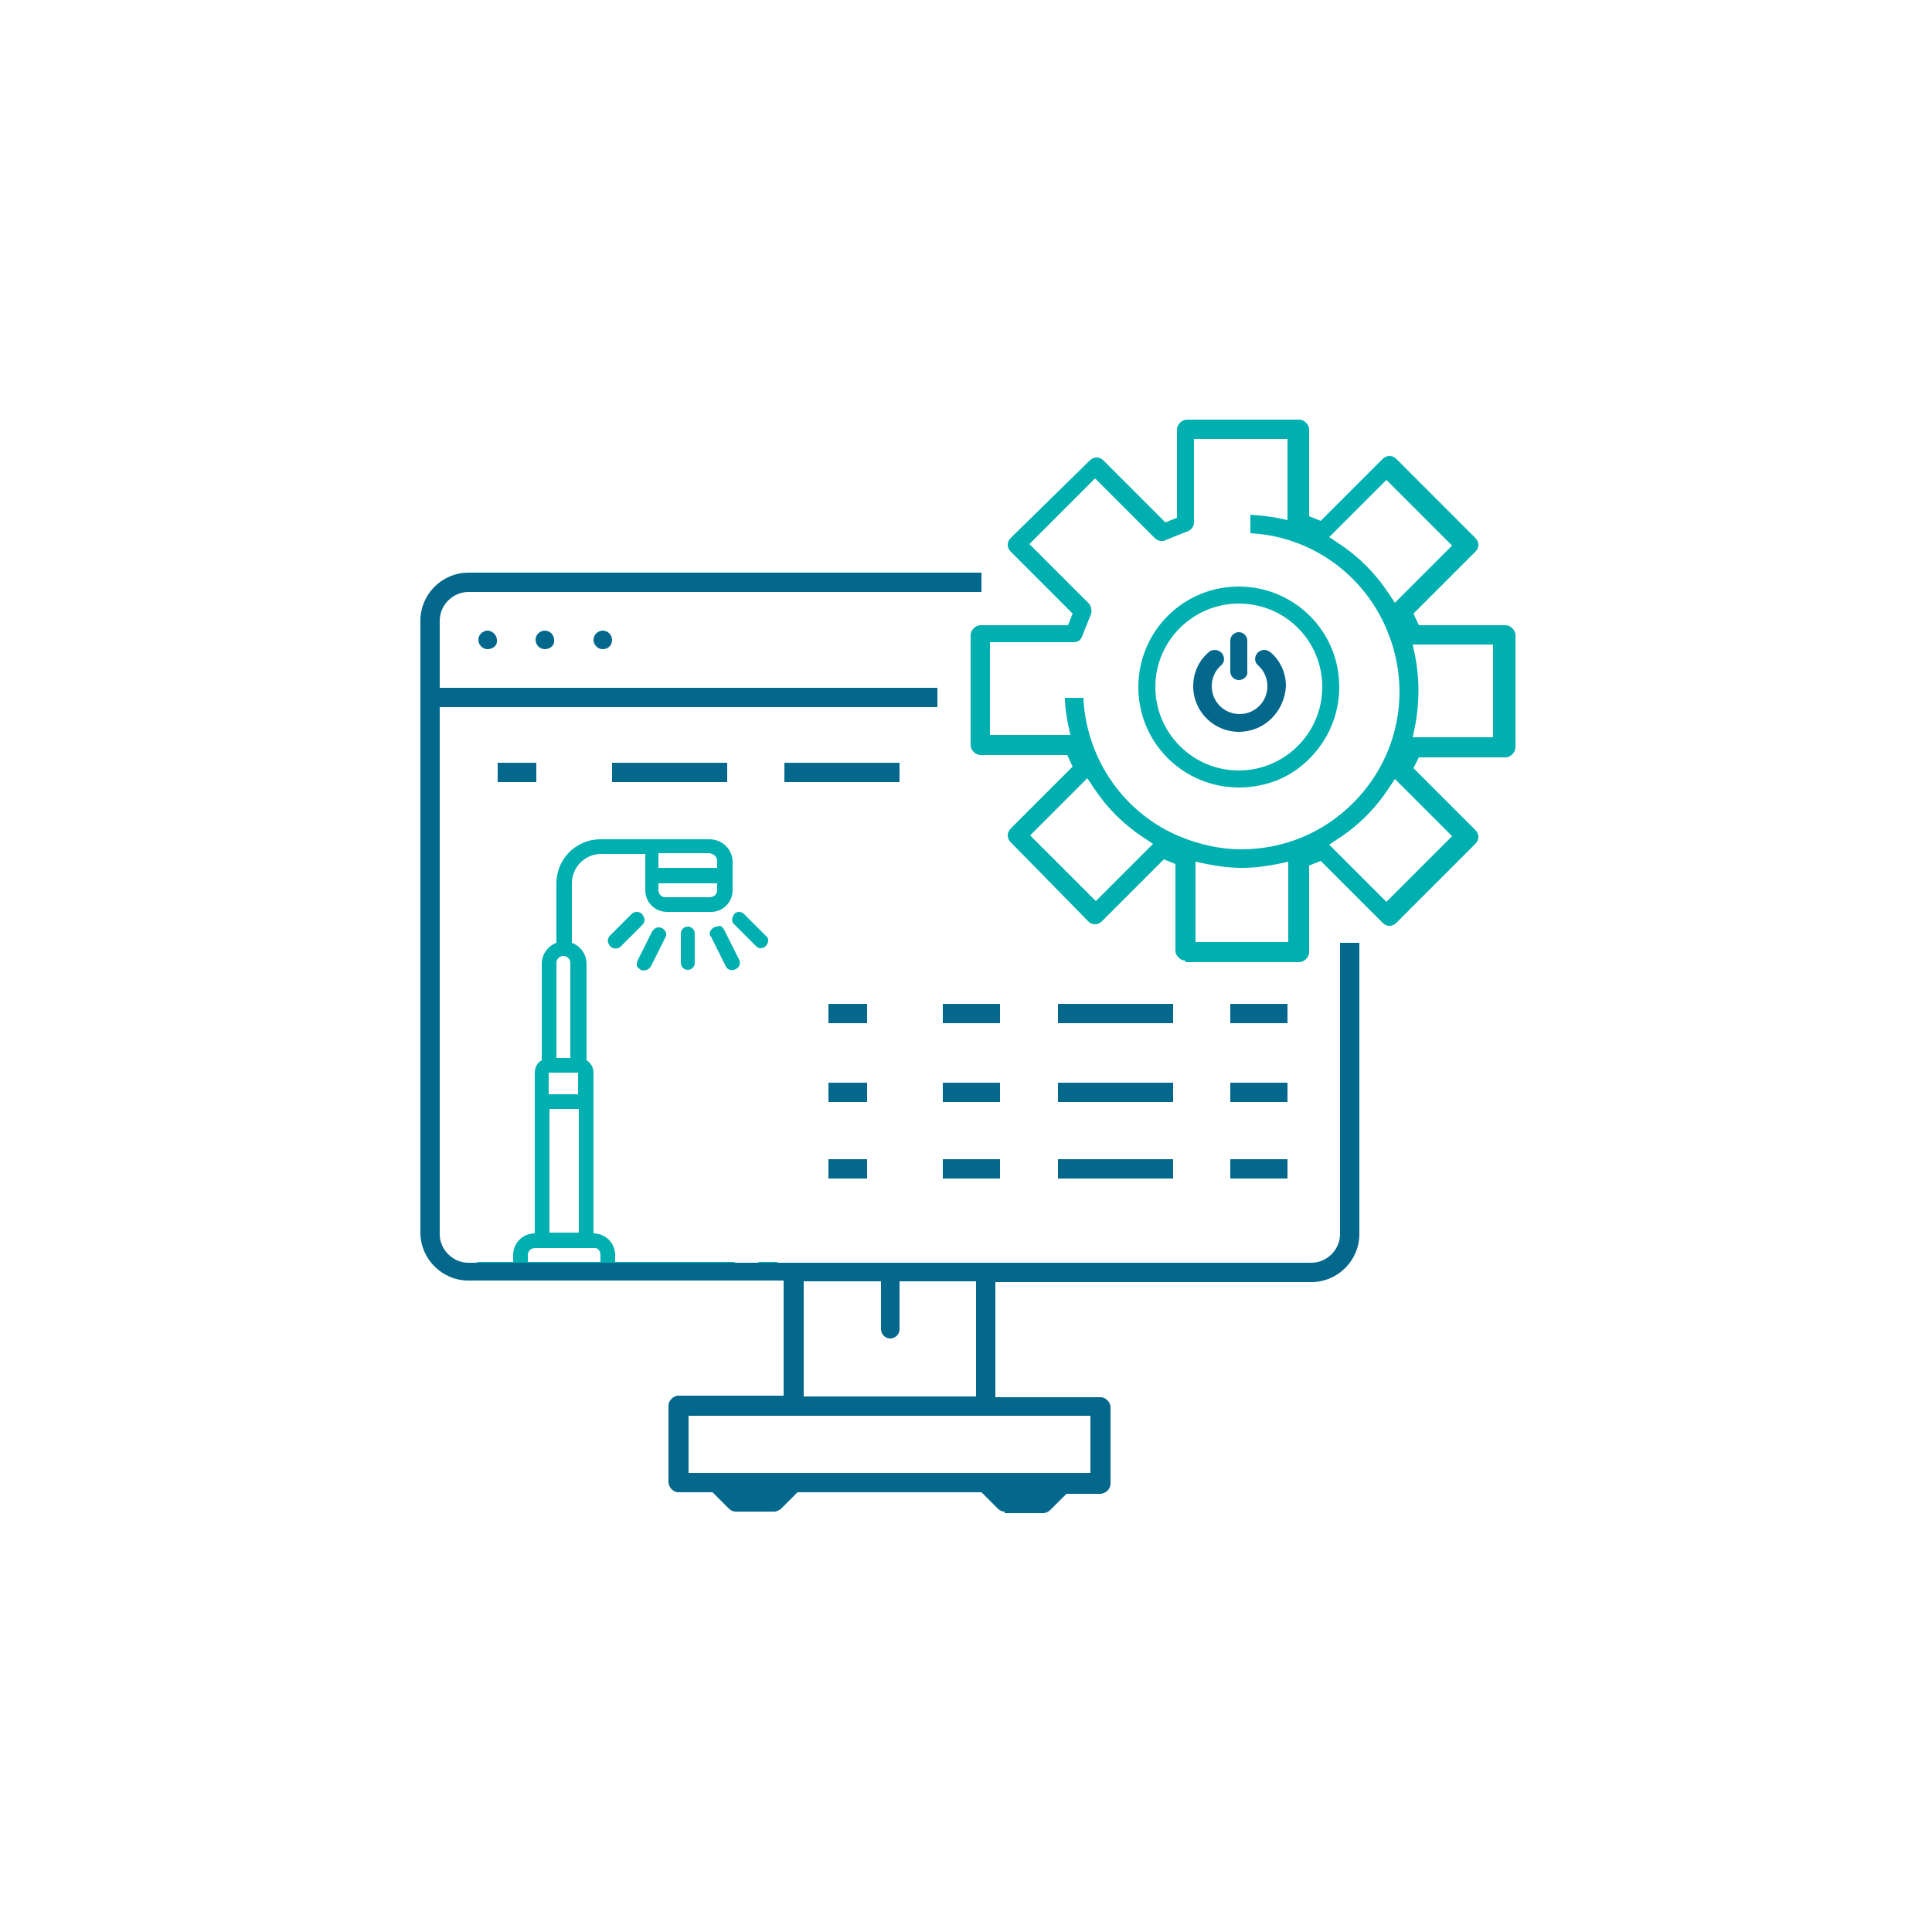 <?xml version="1.0" encoding="utf-8"?>
<!-- Generator: Adobe Illustrator 25.2.0, SVG Export Plug-In . SVG Version: 6.00 Build 0)  -->
<svg version="1.1" id="Layer_1" xmlns="http://www.w3.org/2000/svg" xmlns:xlink="http://www.w3.org/1999/xlink" x="0px" y="0px"
	 width="250px" height="250px" viewBox="0 0 250 250" style="enable-background:new 0 0 250 250;" xml:space="preserve">
<style type="text/css">
	.st0{fill:none;}
	.st1{fill:#00AFAF;}
	.st2{fill:#04688C;}
</style>
<g>
	<rect class="st0" width="250" height="250"/>
	<g>
		<g>
			<path class="st1" d="M100.3,163.3h-1.9c-0.5,0-0.9,0.4-0.9,0.9s0.4,0.9,0.9,0.9h1.9c0.5,0,0.9-0.4,0.9-0.9
				S100.9,163.3,100.3,163.3z"/>
			<path class="st1" d="M91.8,108.6H77.7c-3.1,0-5.7,2.5-5.7,5.7v7.7c-1.1,0.4-1.9,1.5-1.9,2.7v12.5c-0.6,0.3-0.9,1-0.9,1.6v20.8
				c-1.6,0-2.8,1.3-2.8,2.8v0.9h-4.4c-0.5,0-0.9,0.4-0.9,0.9s0.4,0.9,0.9,0.9h32.8c0.5,0,0.9-0.4,0.9-0.9s-0.4-0.9-0.9-0.9H79.6
				v-0.9c0-1.6-1.3-2.8-2.8-2.8v-20.8c0-0.7-0.4-1.3-0.9-1.6v-12.5c0-1.2-0.8-2.3-1.9-2.7v-7.7c0-2.1,1.7-3.8,3.8-3.8h5.7v4.7
				c0,1.6,1.3,2.8,2.8,2.8h5.7c1.6,0,2.8-1.3,2.8-2.8v-3.8C94.7,109.8,93.4,108.6,91.8,108.6z M72,124.6c0-0.5,0.4-0.9,0.9-0.9
				s0.9,0.4,0.9,0.9v12.3H72V124.6z M74.8,141.6h-3.8v-2.8h3.8V141.6z M77.7,162.4v0.9h-9.4v-0.9c0-0.5,0.4-0.9,0.9-0.9h7.6
				C77.3,161.4,77.7,161.8,77.7,162.4z M71.1,159.5v-16h3.8v16H71.1z M92.8,111.4v0.9h-7.6v-1.9h6.6
				C92.4,110.5,92.8,110.9,92.8,111.4z M91.8,116.1h-5.7c-0.5,0-0.9-0.4-0.9-0.9v-0.9h7.6v0.9C92.8,115.7,92.4,116.1,91.8,116.1z"/>
			<path class="st1" d="M83.1,118.3c-0.2-0.2-0.4-0.3-0.7-0.3c-0.3,0-0.5,0.1-0.7,0.3l-2.8,2.8c-0.2,0.2-0.3,0.6-0.2,0.9
				c0.1,0.3,0.3,0.6,0.7,0.7c0.3,0.1,0.7,0,0.9-0.2l2.8-2.8c0.2-0.2,0.3-0.4,0.3-0.7S83.2,118.5,83.1,118.3z"/>
			<path class="st1" d="M98.4,122.7c0.4,0,0.7-0.2,0.9-0.6s0.1-0.8-0.2-1l-2.8-2.8c-0.4-0.4-1-0.4-1.3,0s-0.4,1,0,1.3l2.8,2.8
				C98,122.6,98.2,122.7,98.4,122.7z"/>
			<path class="st1" d="M82.9,125.5c0.5,0.2,1,0,1.3-0.4l1.9-3.8c0.2-0.3,0.1-0.7-0.1-0.9c-0.2-0.3-0.5-0.4-0.8-0.4
				c-0.3,0-0.6,0.2-0.8,0.5l-1.9,3.8c-0.1,0.2-0.1,0.5-0.1,0.7C82.5,125.2,82.7,125.3,82.9,125.5z"/>
			<path class="st1" d="M88.1,120.8v3.8c0,0.5,0.4,0.9,0.9,0.9s0.9-0.4,0.9-0.9v-3.8c0-0.5-0.4-0.9-0.9-0.9S88.1,120.3,88.1,120.8z"
				/>
			<path class="st1" d="M92.4,120c-0.2,0.1-0.4,0.3-0.5,0.5s-0.1,0.5,0.1,0.7l1.9,3.8c0.2,0.5,0.8,0.7,1.3,0.4
				c0.5-0.2,0.7-0.8,0.4-1.3l-1.9-3.8c-0.1-0.2-0.3-0.4-0.5-0.5C92.8,119.9,92.6,119.9,92.4,120z"/>
		</g>
		<path class="st2" d="M130,195.6c-0.3,0-0.6-0.1-0.9-0.4l-2.1-2.1h-23.8l-2.1,2.1c-0.2,0.2-0.6,0.4-0.9,0.4h-5
			c-0.3,0-0.6-0.1-0.9-0.4l-2.1-2.1h-4.4c-0.3,0-0.6-0.1-0.9-0.4c-0.2-0.2-0.4-0.6-0.4-0.9v-9.9c0-0.3,0.1-0.6,0.4-0.9
			c0.2-0.2,0.5-0.4,0.9-0.4h13.6v-14.9H60.6c-3.4,0-6.2-2.8-6.2-6.2V80.3c0-3.4,2.8-6.2,6.2-6.2H127v2.5H60.6c-2,0-3.7,1.7-3.7,3.7
			V89h64.4v2.5H56.9v68.2c0,2,1.7,3.7,3.7,3.7h109.1c2,0,3.7-1.7,3.7-3.7v-37.7h2.5v37.7c0,3.4-2.8,6.2-6.2,6.2h-40.9v14.9h13.6
			c0.3,0,0.6,0.1,0.9,0.4c0.2,0.2,0.4,0.5,0.4,0.9v9.9c0,0.3-0.1,0.6-0.4,0.9c-0.2,0.2-0.6,0.4-0.9,0.4H138l-2.1,2.1
			c-0.2,0.2-0.6,0.4-0.9,0.4H130z M89.1,190.6h52v-7.4h-52V190.6z M104,180.7h22.3v-14.9h-9.9v6.2c0,0.7-0.6,1.2-1.2,1.2
			c-0.7,0-1.2-0.6-1.2-1.2v-6.2H104V180.7z"/>
		<path class="st1" d="M153.4,124.3c-0.3,0-0.6-0.1-0.9-0.4c-0.2-0.2-0.4-0.5-0.4-0.9v-11.2l-1.5-0.6l-0.6,0.6l-7.4,7.4
			c-0.2,0.2-0.5,0.4-0.9,0.4c-0.3,0-0.6-0.1-0.9-0.4L130.8,109c-0.2-0.2-0.4-0.5-0.4-0.9c0-0.3,0.1-0.6,0.4-0.9l8-8l-0.7-1.5l-0.8,0
			h-10.4c-0.3,0-0.6-0.1-0.9-0.4c-0.2-0.2-0.4-0.5-0.4-0.9V82.2c0-0.3,0.1-0.6,0.4-0.9c0.2-0.2,0.5-0.4,0.9-0.4h11.3l0.6-1.5
			l-0.6-0.6l-7.4-7.4c-0.2-0.2-0.4-0.5-0.4-0.9c0-0.3,0.1-0.6,0.4-0.9L141,59.6c0.2-0.2,0.5-0.4,0.9-0.4c0.3,0,0.6,0.1,0.9,0.4l8,8
			l1.5-0.6l0-0.8V55.6c0-0.3,0.1-0.6,0.4-0.9c0.2-0.2,0.5-0.4,0.9-0.4h14.5c0.3,0,0.6,0.1,0.9,0.4c0.2,0.2,0.4,0.5,0.4,0.9v11.2
			l1.5,0.6l0.6-0.6l7.4-7.4c0.2-0.2,0.5-0.4,0.9-0.4c0.3,0,0.6,0.1,0.9,0.4l10.2,10.2c0.2,0.2,0.4,0.5,0.4,0.9
			c0,0.3-0.1,0.6-0.4,0.9l-8,8l0.7,1.5l0.8,0h10.4c0.3,0,0.6,0.1,0.9,0.4c0.2,0.2,0.4,0.5,0.4,0.9v14.5c0,0.3-0.1,0.6-0.4,0.9
			c-0.2,0.2-0.5,0.4-0.9,0.4h-11.2l-0.7,1.4l0.6,0.6l7.4,7.4c0.2,0.2,0.4,0.5,0.4,0.9c0,0.3-0.1,0.6-0.4,0.9l-10.2,10.2
			c-0.2,0.2-0.5,0.4-0.9,0.4c-0.3,0-0.6-0.1-0.9-0.4l-8-8l-1.5,0.6l0,0.8v10.4c0,0.3-0.1,0.6-0.4,0.9c-0.2,0.2-0.5,0.4-0.9,0.4
			H153.4z M154.6,121.9h12.1v-10.4l-1.4,0.3c-1.5,0.3-3,0.5-4.6,0.5c-1.5,0-3.1-0.2-4.6-0.5l-1.4-0.3V121.9z M179.7,102
			c-1.7,2.6-3.9,4.8-6.5,6.5l-1.2,0.8l7.4,7.4l8.5-8.5l-7.4-7.4L179.7,102z M133.3,108.1l8.5,8.5l7.4-7.4l-1.2-0.8
			c-2.6-1.7-4.8-3.9-6.5-6.5l-0.8-1.2L133.3,108.1z M140.2,90.6c0.5,7.8,5.3,14.7,12.6,17.7c2.5,1,5.1,1.6,7.8,1.6
			c5.5,0,10.6-2.1,14.5-6c5.9-5.9,7.6-14.6,4.4-22.3c-3-7.3-9.9-12.2-17.7-12.6v-2.4c1.1,0.1,2.3,0.2,3.4,0.4l1.4,0.3V56.8h-12.1
			v10.8c0,0.5-0.3,0.9-0.7,1.1l-3,1.2c-0.1,0.1-0.3,0.1-0.5,0.1c-0.3,0-0.6-0.1-0.9-0.4l-7.7-7.7l-8.5,8.5l7.7,7.7
			c0.3,0.3,0.4,0.9,0.3,1.3l-1.2,3c-0.2,0.5-0.6,0.7-1.1,0.7h-10.8v12h10.4l-0.3-1.4c-0.2-1.1-0.4-2.2-0.4-3.4H140.2z M183.1,84.8
			c0.6,3,0.6,6.1,0,9.2l-0.3,1.4h10.4v-12h-10.4L183.1,84.8z M172,69.5l1.2,0.8c2.6,1.7,4.8,3.9,6.5,6.5l0.8,1.2l7.4-7.4l-8.5-8.5
			L172,69.5z"/>
		<path class="st2" d="M63.1,84c-0.7,0-1.2-0.6-1.2-1.2c0-0.7,0.6-1.2,1.2-1.2s1.2,0.6,1.2,1.2C64.4,83.5,63.8,84,63.1,84z"/>
		<path class="st2" d="M70.5,84c-0.7,0-1.2-0.6-1.2-1.2c0-0.7,0.6-1.2,1.2-1.2c0.7,0,1.2,0.6,1.2,1.2C71.8,83.5,71.2,84,70.5,84z"/>
		<path class="st2" d="M78,84c-0.7,0-1.2-0.6-1.2-1.2c0-0.7,0.6-1.2,1.2-1.2c0.7,0,1.2,0.6,1.2,1.2C79.2,83.5,78.7,84,78,84z"/>
		<rect x="64.4" y="98.7" class="st2" width="5" height="2.5"/>
		<rect x="79.2" y="98.7" class="st2" width="14.9" height="2.5"/>
		<rect x="101.5" y="98.7" class="st2" width="14.9" height="2.5"/>
		<rect x="107.2" y="129.9" class="st2" width="5" height="2.5"/>
		<rect x="122" y="129.9" class="st2" width="7.4" height="2.5"/>
		<rect x="136.9" y="129.9" class="st2" width="14.9" height="2.5"/>
		<rect x="159.2" y="129.9" class="st2" width="7.4" height="2.5"/>
		<rect x="107.2" y="140.1" class="st2" width="5" height="2.5"/>
		<rect x="122" y="140.1" class="st2" width="7.4" height="2.5"/>
		<rect x="136.9" y="140.1" class="st2" width="14.9" height="2.5"/>
		<rect x="159.2" y="140.1" class="st2" width="7.4" height="2.5"/>
		<rect x="107.2" y="150" class="st2" width="5" height="2.5"/>
		<rect x="122" y="150" class="st2" width="7.4" height="2.5"/>
		<rect x="136.9" y="150" class="st2" width="14.9" height="2.5"/>
		<rect x="159.2" y="150" class="st2" width="7.4" height="2.5"/>
		<path class="st1" d="M160.3,101.9c-3.5,0-6.8-1.4-9.2-3.8c-2.5-2.5-3.8-5.8-3.8-9.2c0-3.5,1.4-6.8,3.8-9.2
			c2.5-2.5,5.8-3.8,9.2-3.8c3.5,0,6.8,1.4,9.2,3.8c2.5,2.5,3.8,5.8,3.8,9.2c0,3.5-1.4,6.8-3.8,9.2
			C167.1,100.6,163.8,101.9,160.3,101.9C160.3,101.9,160.3,101.9,160.3,101.9z M160.3,78.1c-5.9,0-10.8,4.8-10.8,10.8
			c0,5.9,4.8,10.8,10.8,10.8c5.9,0,10.8-4.8,10.8-10.8C171.1,82.9,166.3,78.1,160.3,78.1z"/>
		<g>
			<path class="st2" d="M160.3,94.7c-3.2,0-5.9-2.6-5.9-5.9c0-1.7,0.7-3.3,2-4.4c0.2-0.2,0.5-0.3,0.8-0.3c0.3,0,0.6,0.1,0.9,0.4
				c0.4,0.5,0.4,1.2-0.1,1.6c-0.8,0.7-1.2,1.7-1.2,2.7c0,2,1.6,3.6,3.6,3.6c2,0,3.6-1.6,3.6-3.6c0-1-0.4-2-1.2-2.7
				c-0.5-0.4-0.5-1.1-0.1-1.6c0.2-0.2,0.5-0.4,0.9-0.4c0.3,0,0.5,0.1,0.8,0.3c1.3,1.1,2,2.7,2,4.4C166.2,92.1,163.6,94.7,160.3,94.7
				z"/>
			<path class="st2" d="M160.3,88c-0.6,0-1.1-0.5-1.1-1.1v-4c0-0.6,0.5-1.1,1.1-1.1c0.6,0,1.1,0.5,1.1,1.1v4
				C161.5,87.5,160.9,88,160.3,88z"/>
		</g>
	</g>
</g>
</svg>
